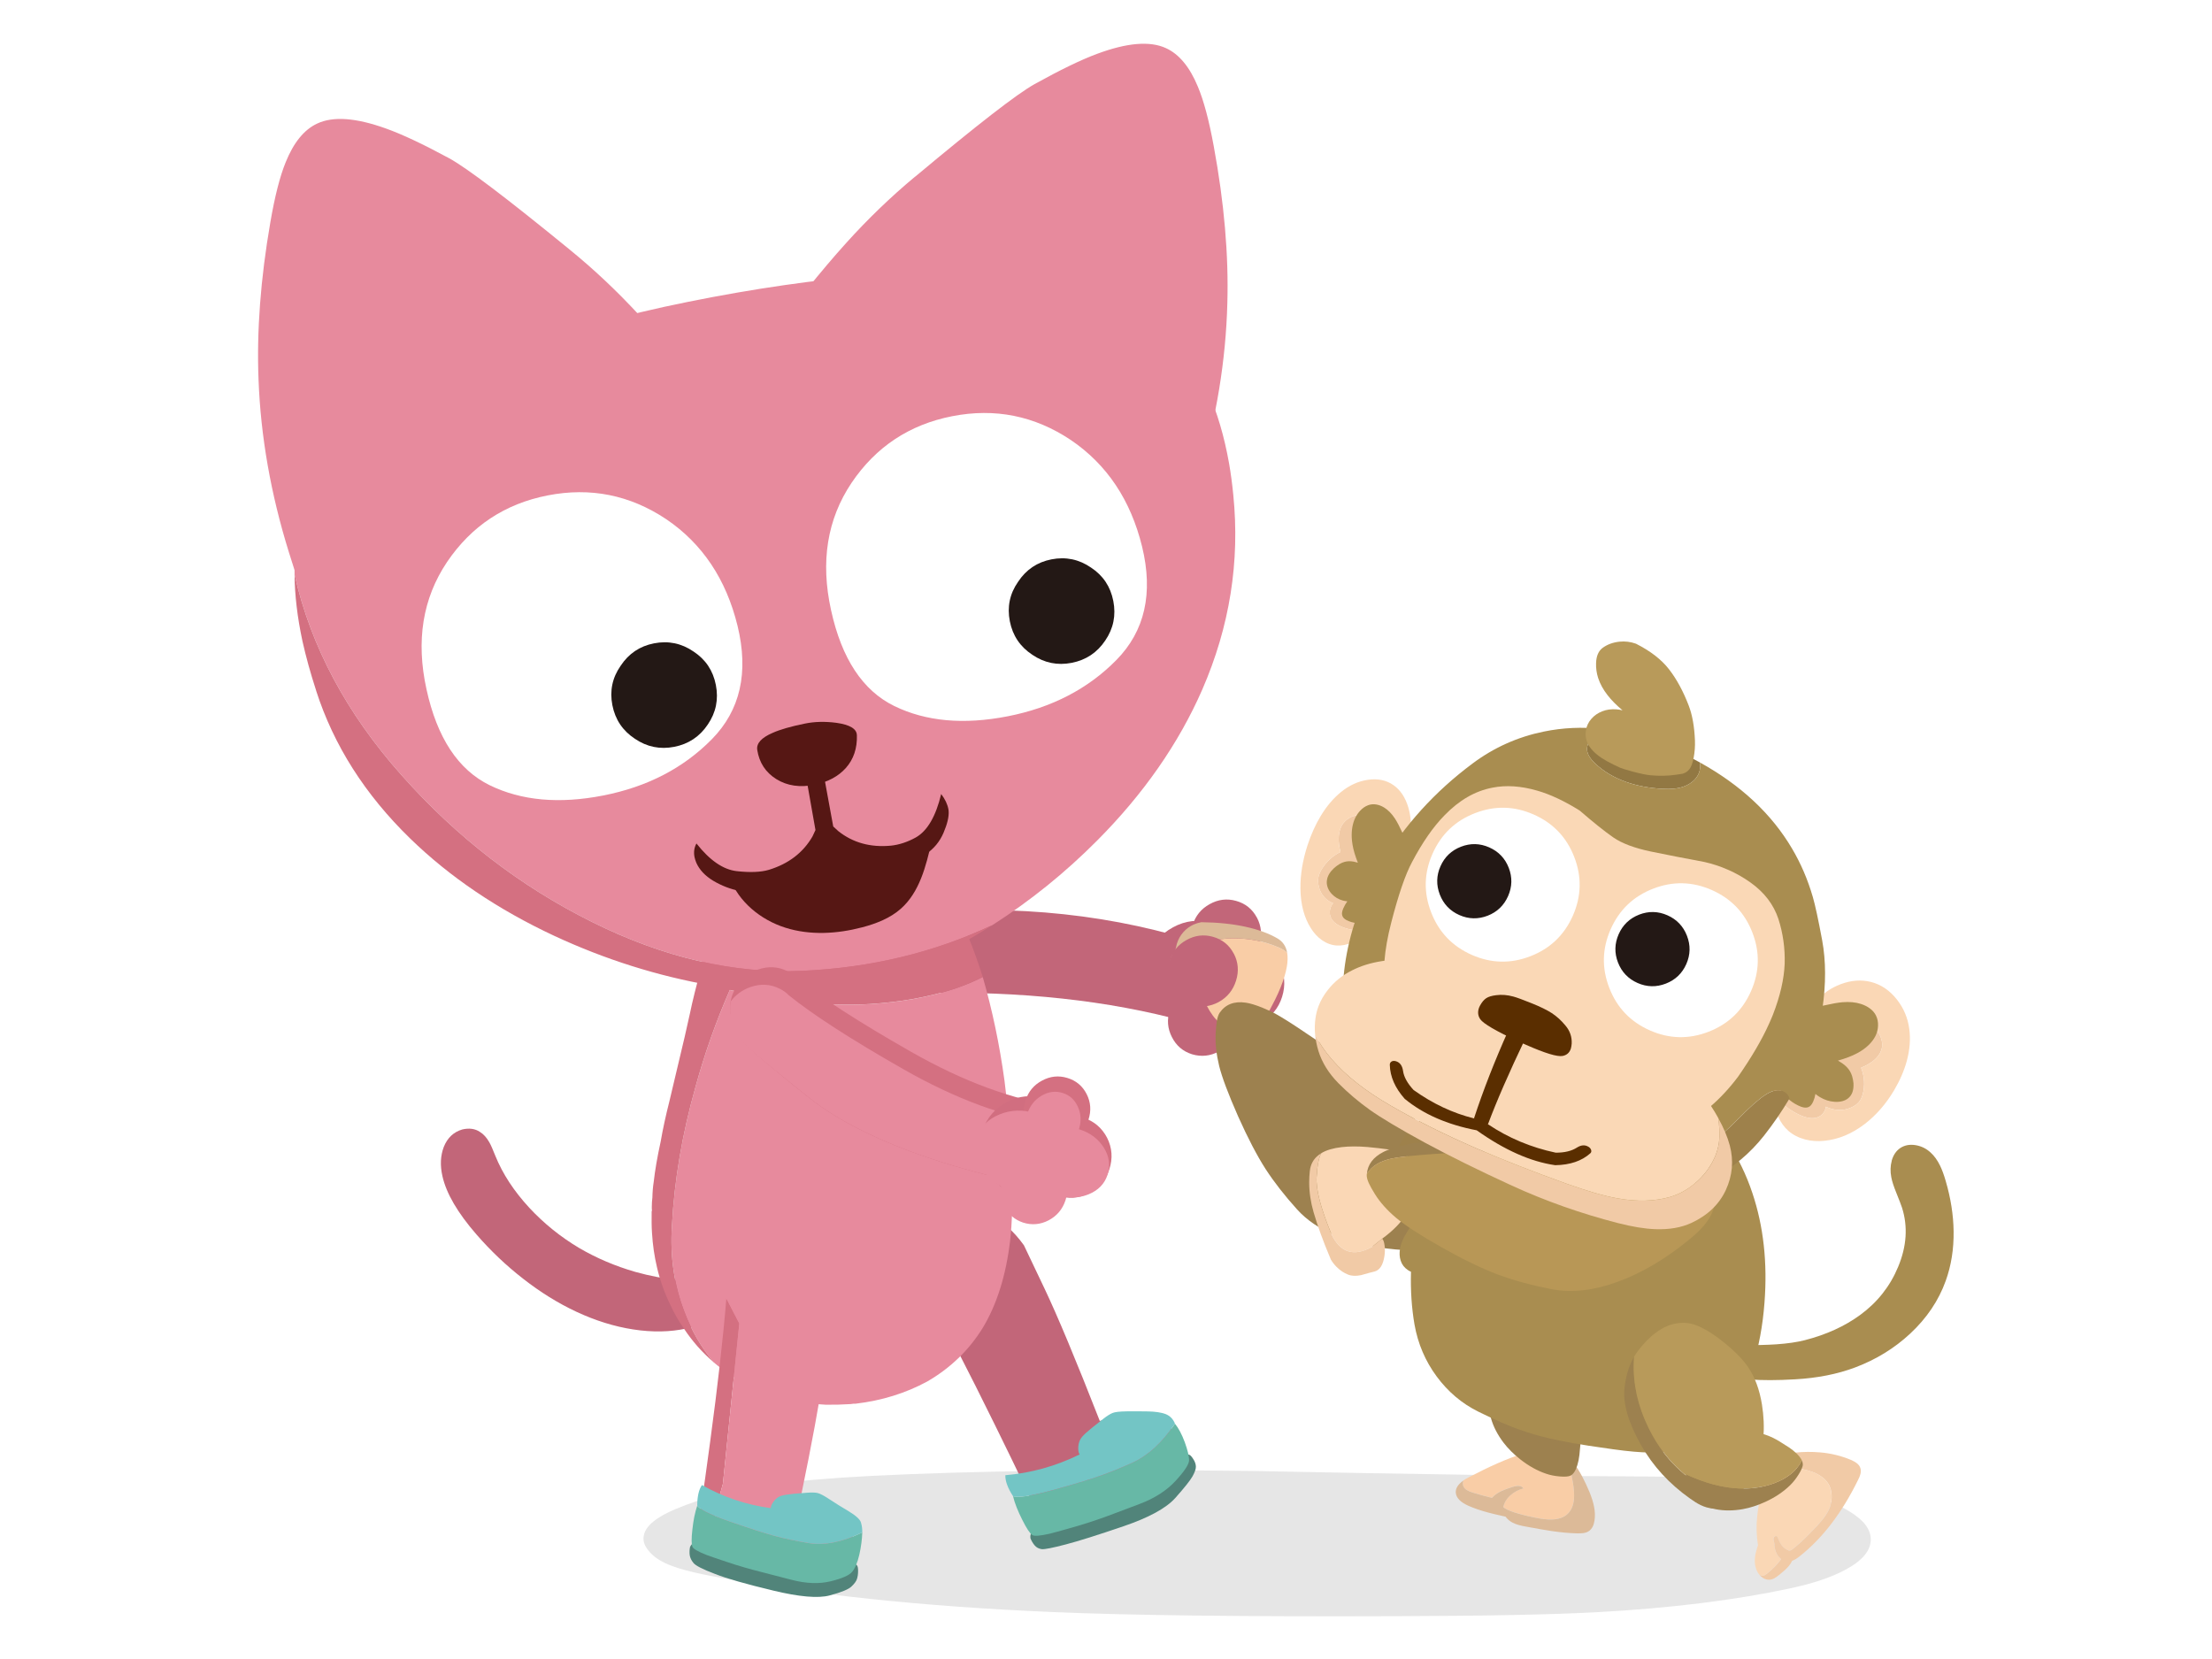<svg fill="none" height="720" viewBox="0 0 960 720" width="960" xmlns="http://www.w3.org/2000/svg" xmlns:xlink="http://www.w3.org/1999/xlink"><clipPath id="a"><path d="m112 19h735.88v682.47h-735.88z"/></clipPath><path d="m0 0h960v720h-960z" fill="#fff"/><g clip-path="url(#a)"><path d="m293.36 654.85c-8.53 3.57-13.17 7.41-13.93 11.5-.51 2.21.17 4.41 2.03 6.62 1.6 2.05 3.97 3.83 7.09 5.36 4.31 2.05 11.06 3.94 20.26 5.67 42.72 8.04 91.89 13.24 147.52 15.6 33.94 1.47 84.17 2.07 150.69 1.81 37.9-.11 66.61-.68 86.11-1.73 31.74-1.73 59.64-5.17 83.7-10.32 9.88-2.1 17.81-4.75 23.81-7.96 7.6-3.99 11.35-8.48 11.27-13.47-.08-4.25-3.08-8.19-8.99-11.82-4.81-2.99-11.1-5.57-18.87-7.72-11.23-3.15-23-5.28-35.33-6.38-5.82-.53-12.49-.87-20.01-1.02-3.71-.1-10.43-.18-20.13-.24-36.64-.1-91.72-.89-165.25-2.36-65.59-.79-120.59-.08-165 2.13-18.23.95-33.01 2.23-44.32 3.86-16.04 2.31-29.59 5.8-40.65 10.48z" fill="#000" fill-opacity=".1"/><g fill="#c26679"><path d="m400.69 430.98c-4.66.06-8.62-1.63-11.88-5.07-1.77-1.96-3.14-4.22-4.12-6.78-.58-1.53-1.02-3.13-1.3-4.77-.77-4.59-.26-8.56 1.54-11.93 1.35-2.61 3.26-4.39 5.73-5.33 1.07-.41 2.22-.65 3.46-.73 46.74-4.11 90.16.55 130.26 13.99l-9.86 32.96c-33.44-9.14-71.38-13.26-113.82-12.34z"/><path d="m530.1 410.65c-4.49 2.42-7.5 6.06-9.02 10.93-1.5 4.8-1.09 9.49 1.21 14.08 2.31 4.57 5.85 7.65 10.62 9.25 4.87 1.6 9.63 1.21 14.28-1.19 4.61-2.46 7.69-6.16 9.24-11.11 1.58-5.07 1.17-9.91-1.24-14.5-2.48-4.56-6.17-7.57-11.09-9.03-4.82-1.42-9.48-.9-13.99 1.57z"/><path d="m509.04 402.48c-5.44 2.94-9.08 7.34-10.91 13.21-1.82 5.82-1.32 11.49 1.48 17.03 2.77 5.53 7.04 9.25 12.8 11.16 5.88 1.95 11.64 1.48 17.26-1.41 5.59-2.97 9.32-7.46 11.19-13.45 1.91-6.11 1.4-11.96-1.52-17.54-3-5.49-7.48-9.13-13.42-10.9-5.82-1.71-11.45-1.08-16.88 1.89z"/><path d="m545.5 398.27c-1.97-3.73-4.98-6.15-9.02-7.28-3.98-1.13-7.83-.66-11.54 1.43-3.66 2.02-6.12 5.06-7.38 9.11-1.26 4.03-.94 7.87.94 11.54 1.88 3.75 4.8 6.24 8.75 7.48 4.02 1.2 7.91.79 11.68-1.23 3.76-2.07 6.28-5.17 7.57-9.3 1.3-4.15.96-8.07-.99-11.77z"/><path d="m535.59 435.27c-1.97-3.73-4.98-6.15-9.02-7.28-3.98-1.13-7.83-.66-11.54 1.43-3.66 2.02-6.12 5.06-7.38 9.11-1.26 4.03-.94 7.87.94 11.54 1.88 3.75 4.8 6.24 8.75 7.48 4.02 1.2 7.91.79 11.68-1.23 3.76-2.07 6.28-5.17 7.57-9.3 1.3-4.15.96-8.07-.99-11.77z"/><path d="m413.59 529.89.02.04c-11.89 6.55-15.98 16.38-12.28 29.49 8.72 15.72 18.88 35.41 30.51 59.09 4.64 9.4 9.53 19.45 14.64 30.16l.24.54c.19.35.37.7.56 1.05 3.37 6.24 6.46 11.14 9.27 14.68 2.79 3.45 7.67 3.64 14.63.55 6.97-3.08 15.67-7.21 26.09-12.4 10.34-5.18 15.86-10.29 16.58-15.32.22-1.17.26-2.41.13-3.73-.24-3.17-1.32-6.56-3.24-10.19-.57-1.08-1.2-2.15-1.9-3.22-4.11-6.44-10.23-8.81-18.35-7.12-3.09.66-7.48 1.72-13.18 3.18-10.36-26.47-18.37-45.66-24.04-57.57-5.67-11.87-8.63-18.1-8.89-18.68-9.44-13.11-19.7-16.63-30.77-10.56z"/></g><path d="m447.7 665.07c.3-.46 1.01-1.13 2.13-2 3.97-.23 8.11-.92 12.4-2.08 5.18-1.4 12.59-3.97 22.22-7.68 5.73-2.25 11.27-5.44 16.61-9.59s8.93-7.35 10.76-9.61c1.81-2.3 3.24-3.23 4.27-2.78.53.19 1.13.84 1.8 1.93.71 1.07 1.08 2.14 1.12 3.19.05 1-.44 2.42-1.46 4.27-1.01 1.79-3.5 4.92-7.48 9.4-3.96 4.42-11.46 8.51-22.51 12.28s-19.38 6.4-25.01 7.87c-5.63 1.48-9.09 2.16-10.39 2.06-1.28-.17-2.31-.7-3.07-1.58-.77-.89-1.39-1.93-1.87-3.12-.15-1 .02-1.85.49-2.55z" fill="#51847a"/><path d="m456.7 646.77c9.2-2.53 15.97-4.56 20.32-6.1 4.33-1.48 9.27-3.48 14.82-6 6.61-3.1 12.65-8.7 18.09-16.79 1.56 1.92 2.98 4.6 4.26 8.04 1.23 3.42 1.85 6 1.87 7.72.03 1.76-1.92 4.77-5.85 9.04-3.93 4.26-9.17 7.62-15.73 10.07-6.57 2.51-11.06 4.21-13.47 5.08-5.46 2.01-10.78 3.74-15.94 5.18-5.03 1.43-8.2 2.3-9.54 2.62-4.16.94-6.66 1.13-7.5.59-1.08-.73-2.52-2.92-4.33-6.55-1.93-3.78-3.28-7.21-4.05-10.3 2.14.75 7.82-.11 17.05-2.6z" fill="#67b8a6"/><path d="m467.99 627.68c.14-1.6.66-2.95 1.58-4.03s2.35-2.39 4.29-3.94c1.9-1.53 3.6-2.88 5.1-4.05s2.79-1.98 3.87-2.43c1.04-.43 3.07-.66 6.07-.71 3-.04 6.1-.03 9.31.03 3.22.06 5.78.45 7.69 1.16 1.89.77 3.24 2.16 4.04 4.16-5.45 8.09-11.48 13.69-18.09 16.79-5.55 2.52-10.5 4.51-14.82 6-4.34 1.54-11.12 3.58-20.32 6.1-9.22 2.49-14.9 3.35-17.05 2.6-2.31-3.58-3.43-6.62-3.34-9.12 11.26-.96 22-3.97 32.24-9.01-.51-.76-.7-1.95-.57-3.55z" fill="#73c5c5"/><path d="m212.39 495.79c.65 1.15 1.51 3.09 2.58 5.82 3.15 7.81 8.07 15.33 14.75 22.56 6.35 6.83 13.56 12.64 21.63 17.45 7.55 4.41 15.67 7.87 24.35 10.37 6.43 1.8 12.97 3.04 19.61 3.71l5.89 11.81c1.32 2.66 1.85 4.6 1.59 5.82-.38 1.55-1.96 2.61-4.72 3.2-7.17 1.59-14.95 1.73-23.34.43-8.18-1.27-16.37-3.83-24.58-7.66-7.92-3.7-15.65-8.49-23.17-14.38-7.24-5.63-13.97-12.01-20.19-19.16-8.17-9.39-13.1-17.82-14.77-25.3-1.06-4.64-.87-8.87.58-12.69 1.58-3.96 4.27-6.49 8.05-7.59 2.98-.69 5.52-.34 7.61 1.05 1.59.97 2.97 2.49 4.13 4.56z" fill="#c26679"/><path d="m316.74 429.66c-5.98 13.65-10.92 27.61-14.84 41.88-5.82 20.55-9.25 40.69-10.28 60.42-.87 13.39.95 25.89 5.46 37.51 2.94 7.78 7.08 14.98 12.44 21.6 2.5 2.12 5.2 4.15 8.1 6.09 7.71 5.05 16.3 8.6 25.75 10.63 4.87.96 9.87 1.58 14.99 1.85 3.49.05 7.13-.04 10.93-.28.67-.14 1.37-.2 2.1-.17 11.3-1.33 21.65-4.54 31.04-9.63 10.01-5.8 17.99-13.49 23.95-23.07 6.19-10.15 10.19-22.81 12-37.97.86-7.72 1.19-16.52.97-26.42 0-1.19-.04-2.41-.09-3.66-.1-3.16-.25-6.4-.45-9.74-.18-2.65-.33-5.13-.45-7.44-.25-1.7-.39-3.33-.44-4.87-.65-6.1-1.3-11.85-1.96-17.27-2.16-15.78-5.31-30.82-9.45-45.1-3.4 1.76-7.44 3.46-12.13 5.08-11.14 3.62-23.5 5.85-37.1 6.69-18.46 1-38.65-1.04-60.56-6.12z" fill="#e78a9d"/><path d="m332.25 387.43c-9.35 2.53-15.72 6.42-19.1 11.66-3.51 5.15-6.38 11.88-8.6 20.16-2.32 8.37-4.04 15.29-5.16 20.75-1.15 5.11-1.89 8.42-2.23 9.93l-6.61 27.88c-1.62 6.39-2.89 12.25-3.81 17.58-1.48 6.76-2.48 12.58-3.02 17.46-.35 2.18-.54 4.49-.59 6.92-.16 1.23-.25 2.55-.25 3.96-.02.44 0 .98.07 1.63-.13.2-.18.52-.14.95 0 1.46 0 2.96-.01 4.49.01 1.44.07 2.85.16 4.23.31 5.23 1.04 10.24 2.18 15.03 1.3 5.6 3.24 11.03 5.8 16.3 1.67 3.64 3.69 7.16 6.08 10.54 1.7 2.54 3.58 4.99 5.64 7.35 2.08 2.36 4.37 4.62 6.86 6.8-5.36-6.62-9.51-13.82-12.44-21.6-4.51-11.62-6.33-24.12-5.46-37.51 1.03-19.72 4.46-39.86 10.28-60.42 3.91-14.27 8.86-28.23 14.84-41.88 21.91 5.08 42.1 7.13 60.56 6.12 13.6-.84 25.97-3.07 37.1-6.69 4.69-1.62 8.73-3.31 12.13-5.08-1.82-5.68-3.77-11.14-5.84-16.37-3.39-8.17-6.53-13.94-9.45-17.3-2.67-3.17-9.29-5.34-19.86-6.51-7.46-.9-15.52-1.21-24.18-.93-4.36.07-8.44.31-12.25.72-.89.06-1.76.14-2.61.22-7.6.71-14.3 1.9-20.09 3.58z" fill="#d47081"/><path d="m397.15 76.7c26.91-22.5 44.17-35.89 51.77-40.15 11.15-6.19 20.21-10.58 27.18-13.17 13.04-4.86 23.02-5.69 29.95-2.47 5.67 2.59 10.27 8.14 13.8 16.65 2.56 6.08 4.87 14.72 6.92 25.93 4.52 24.48 6.49 47.19 5.89 68.13-.64 24.72-4.75 49.78-12.34 75.17-2.69 9.07-5.74 18.31-9.16 27.71-7.06 9.73-20.26 13.69-39.6 11.87-19.33-1.86-35.17-4.63-47.51-8.32-12.36-3.64-25.16-8.17-38.42-13.57-13.19-5.48-26.83-15.33-40.93-29.54-14.03-14.29-18.9-28.71-14.6-43.26 14.11-19.04 26.44-34.39 37-46.07 9.55-10.6 19.57-20.24 30.03-28.94z" fill="#e78a9d"/><path d="m247.1 108.21c-27.16-22.2-44.57-35.39-52.22-39.56-11.22-6.07-20.33-10.36-27.33-12.86-13.09-4.72-23.08-5.43-29.97-2.13-5.64 2.66-10.18 8.26-13.62 16.81-2.49 6.11-4.7 14.78-6.63 26.01-4.25 24.52-5.96 47.25-5.13 68.18.92 24.71 5.31 49.72 13.18 75.03 2.79 9.04 5.94 18.24 9.47 27.61 7.17 9.65 20.41 13.46 39.73 11.43 19.31-2.08 35.12-5.03 47.42-8.85 12.31-3.78 25.07-8.45 38.26-14 13.13-5.63 26.66-15.63 40.59-30 13.87-14.45 18.57-28.92 14.11-43.42-14.32-18.88-26.83-34.09-37.51-45.65-9.67-10.49-19.79-20.02-30.36-28.6z" fill="#e78a9d"/><path d="m127.84 249.34c-.4-29.91 10.88-52.33 33.82-67.27 34.74-22.65 80.44-39.69 137.09-51.1 56.69-11.43 107.8-15.53 153.33-12.31 23.29 1.67 42.07 10.47 56.34 26.41 12.53 13.91 20.86 32.61 25 56.1.75 4.31 1.36 8.84 1.82 13.59 2.93 28.98-1.55 57.14-13.44 84.47-10.24 23.43-25.47 45.31-45.71 65.63-13.84 13.92-28.97 26.13-45.39 36.63-25.29 11.91-52.79 18.52-82.49 19.85-29.75 1.33-60.16-5.73-91.22-21.18-31.09-15.44-58.62-36.64-82.58-63.58-24.01-26.95-39.53-56.02-46.57-87.23z" fill="#e78a9d"/><path d="m137.21 299.72c-2.45-7.51-4.43-14.68-5.95-21.49-2.2-10.29-3.34-19.92-3.43-28.89 7.04 31.2 22.56 60.28 46.57 87.23 23.96 26.95 51.49 48.14 82.58 63.58 31.06 15.45 61.47 22.51 91.22 21.18 29.7-1.32 57.2-7.94 82.49-19.85-4.14 2.66-8.36 5.21-12.66 7.64-19.25 10.88-36.36 17.6-51.34 20.16-7.2 1.25-14.96 1.84-23.29 1.77-10.6-.06-22.11-1.17-34.54-3.35-23.44-4.1-46.17-11.27-68.21-21.5-24.55-11.46-45.44-25.56-62.66-42.32-19.57-19.03-33.17-40.42-40.8-64.17z" fill="#d47081"/><path d="m193.98 243.96c10.58-15.67 25.15-25.32 43.7-28.95s35.71-.19 51.47 10.32c15.68 10.63 25.99 26.06 30.95 46.3 4.91 20.24 1.19 36.64-11.16 49.19s-28.07 20.69-47.18 24.43c-19.06 3.73-35.46 2.25-49.22-4.46-13.7-6.71-22.85-20.59-27.44-41.63-4.64-21.03-1.68-39.43 8.88-55.2z" fill="#fff"/><path d="m369.55 209.58c10.58-15.67 25.15-25.32 43.7-28.95s35.71-.19 51.47 10.32c15.68 10.63 25.99 26.06 30.95 46.3 4.91 20.24 1.19 36.64-11.16 49.19s-28.07 20.69-47.18 24.43c-19.06 3.73-35.46 2.25-49.22-4.46-13.7-6.71-22.85-20.59-27.44-41.63-4.64-21.03-1.68-39.43 8.88-55.2z" fill="#fff"/><path d="m269.35 288.96c3.48-5.29 8.3-8.54 14.48-9.75 6.23-1.22 11.95-.03 17.17 3.56 5.24 3.44 8.46 8.27 9.68 14.5s.06 11.95-3.49 17.15c-3.49 5.24-8.34 8.48-14.57 9.7-6.18 1.21-11.87.04-17.08-3.5-5.29-3.48-8.55-8.33-9.77-14.56s-.03-11.93 3.57-17.09z" fill="#231815"/><path d="m441.84 252.51c3.48-5.29 8.3-8.54 14.48-9.75 6.23-1.22 11.95-.03 17.17 3.56 5.24 3.44 8.46 8.27 9.68 14.5s.06 11.95-3.49 17.15c-3.49 5.24-8.34 8.48-14.57 9.7-6.18 1.21-11.87.04-17.08-3.5-5.29-3.48-8.55-8.33-9.77-14.56s-.03-11.93 3.57-17.09z" fill="#231815"/><path d="m349.22 333.61c-.32-1.7-.28-2.86.1-3.47.45-2.88 1.17-4.41 2.16-4.59 1.01-.21 2.32.92 3.91 3.39.35.47.94 2.3 1.78 5.49l4.45 24.25c.82.78 1.57 1.46 2.24 2.06 6.35 5.02 13.95 7.11 22.8 6.27 3.6-.38 7.21-1.57 10.82-3.57 5-2.85 8.66-9.13 10.99-18.84 1.71 2.27 2.76 4.5 3.15 6.68.06.25.09.51.09.8.16 2.38-.58 5.51-2.23 9.37-1.65 3.85-4.21 6.93-7.68 9.25-1.4 1.51-5.96 3.07-13.65 4.69-7.75 1.63-17.21-.16-28.39-5.4-6.87 9.18-14.95 14.71-24.25 16.59-4.49.89-9.33.92-14.52.1-4.05-.83-7.85-2.3-11.41-4.41-3.55-2.14-6.01-4.75-7.38-7.83-.36-.88-.62-1.71-.79-2.51-.41-2.14-.13-4.1.85-5.87 5.77 7.34 11.59 11.34 17.46 12.01 5.82.65 10.48.46 13.96-.57 8.54-2.61 14.86-7.44 18.94-14.49.43-.85.86-1.78 1.29-2.78l-4.7-26.6z" fill="#561714"/><path d="m371.87 319.03c-.07-2.72-3.02-4.49-8.83-5.32-4.94-.65-9.5-.54-13.66.31-6.16 1.25-10.83 2.6-14.03 4.03-4.91 2.1-7.15 4.58-6.7 7.44.87 5.52 3.62 9.73 8.27 12.64 4.73 2.94 10.32 3.74 16.77 2.42 5.72-1.23 10.18-3.64 13.39-7.23 3.37-3.77 4.98-8.53 4.81-14.29z" fill="#561714"/><path d="m319.68 380.87c14.77 4.71 32.44-2.75 39.36-16.63 13.32 8.61 31.49 9.08 45.24 1.17-2.4 10.53-5.21 21.77-13.28 28.94-4.68 4.16-10.71 6.49-16.76 8.09-10.9 2.87-22.61 3.58-33.36.19s-20.39-11.25-24.27-21.83l3.08.07z" fill="#561714"/><path d="m303.77 657.27-.1.55c-.04.37-.08.74-.11 1.12-.63 6.67-.75 12.13-.35 16.37.39 4.2 4.29 6.94 11.68 8.21 7.4 1.29 16.78 2.67 28.16 4.13 11.29 1.43 18.6.38 21.92-3.16.83-.82 1.55-1.78 2.17-2.87-.36.03-.7.09-1.04.19-1.98.31-4.67.58-8.09.83-1.56.25-4.62.32-9.18.21-4.62-.04-8.21-.21-10.77-.51-10.92-1.26-17.98-2.74-21.18-4.45-5.4-2.91-7.69-8.36-6.89-16.36.13-1.11.23-2.1.3-2.95.26-1.96.45-3.24.56-3.84.14-.84 1.1-4.43 2.89-10.77l7.12-69.58-5.62-10.88c-1.38 16.91-3.73 37.7-7.06 62.36-1.31 9.83-2.78 20.3-4.4 31.39z" fill="#d47081"/><path d="m341.33 546.93v.04c-13.3-1.19-22 4.33-26.1 16.55l5.62 10.88-7.12 69.58c-1.79 6.34-2.75 9.92-2.89 10.77-.11.6-.3 1.88-.56 3.84-.07.85-.17 1.83-.3 2.95-.8 8 1.49 13.45 6.89 16.36 3.2 1.71 10.26 3.19 21.18 4.45 2.56.3 6.14.47 10.77.51 4.56.11 7.62.04 9.18-.21 3.42-.25 6.12-.53 8.09-.83.34-.1.69-.16 1.04-.19 1.52-2.6 2.47-5.83 2.86-9.68.12-1.14.18-2.32.19-3.53.13-7.21-3.6-12.31-11.17-15.29-2.9-1.13-6.66-2.6-11.26-4.41 4.58-22.16 7.83-39.79 9.75-52.9 1.89-13.1 3.12-22.08 3.69-26.96-.84-13.5-7.46-20.81-19.86-21.92z" fill="#e78a9d"/><path d="m335.38 690.26c11.48 2.78 19.73 3.49 24.73 2.14 5.04-1.35 8.18-2.64 9.43-3.87 1.3-1.23 2.09-2.32 2.37-3.25.33-1.01.49-2.13.49-3.36.03-1.22-.11-2.05-.42-2.48-.58-.91-2.17-.93-4.77-.08-2.59.81-7.04 1.43-13.35 1.86-6.3.43-12.28 0-17.91-1.28-9.44-2.2-16.55-4.13-21.33-5.79-3.95-1.38-7.54-3.03-10.77-4.98-1.32.1-2.22.25-2.69.45-.73.3-1.3.89-1.69 1.76-.24 1.2-.28 2.38-.14 3.53.18 1.19.73 2.33 1.65 3.43.9 1.14 3.99 2.71 9.27 4.72 5.27 2.06 13.65 4.46 25.13 7.19z" fill="#51847a"/><path d="m350.97 669.69c-5.63-.94-10.54-1.98-14.74-3.11-4.17-1.12-10.49-3.14-18.96-6.08-8.48-2.9-13.37-5.24-14.67-7.05-.98 2.9-1.68 6.36-2.11 10.38-.45 3.84-.43 6.34.03 7.5.38.88 2.44 2.06 6.17 3.54 1.21.46 4.14 1.47 8.81 3.02 4.78 1.61 9.82 3.08 15.13 4.41 2.33.6 6.64 1.71 12.93 3.34 6.3 1.64 11.95 1.85 16.95.63s8.12-2.6 9.35-4.14c1.26-1.55 2.29-4 3.08-7.37.76-3.41 1.19-6.64 1.29-9.69-8.74 4.2-16.49 5.73-23.25 4.62z" fill="#67b8a6"/><path d="m344.49 648.3c-2.27.21-4.04.49-5.31.84s-2.37 1.13-3.3 2.34-1.38 2.23-1.37 3.05c-10.61-1.43-20.57-4.77-29.86-10.02-1.36 1.95-2.04 4.93-2.05 8.94 1.3 1.8 6.19 4.15 14.67 7.05 8.47 2.94 14.8 4.96 18.96 6.08 4.2 1.13 9.11 2.17 14.74 3.11 6.76 1.12 14.51-.42 23.25-4.62.03-1.53-.16-2.95-.56-4.28-.36-1.33-2.11-2.95-5.27-4.87-3.16-1.87-5.94-3.6-8.35-5.2-2.4-1.6-4.14-2.52-5.23-2.76-1.04-.22-2.44-.27-4.21-.14-1.77.12-3.81.28-6.13.47z" fill="#73c5c5"/><path d="m448.82 514.6c.34.08.66.14.98.2l10.29-34.54c-20.43-2.91-42.02-10.85-64.78-23.84-22.72-12.94-39.28-23.64-49.68-32.11-1.14-1.12-2.48-2.08-4.02-2.87-3.97-1.98-8.2-2.2-12.67-.65-4.42 1.57-7.75 4.41-9.99 8.53-.25.48-.48.97-.69 1.46-.56 1.28-.95 2.56-1.17 3.83-.23 1.25-.29 2.48-.19 3.71.09 1.19.32 2.38.69 3.59.4 1.34.95 3.34 1.63 5.99.64 2.67 11.3 12.19 31.99 28.56 7.18 5.7 15.87 10.94 26.05 15.73 18.79 8.99 42.65 16.46 71.56 22.41z" fill="#d47081"/><path d="m351.21 476.46c7.18 5.7 15.87 10.94 26.05 15.73 18.79 8.99 42.65 16.46 71.56 22.41l7.99-26.76c-20.46-2.91-42.06-10.86-64.82-23.85-22.69-12.94-39.25-23.63-49.69-32.07-1.1-1.15-2.43-2.1-3.98-2.85-3.97-2-8.18-2.23-12.65-.69-3.55 1.26-6.41 3.34-8.57 6.24-.24 1.27-.32 2.62-.25 4.05.06 1.46.26 2.94.6 4.43.33 1.52.87 3.37 1.63 5.57.76 2.17 11.48 11.44 32.14 27.79z" fill="#e78a9d"/><path d="m481.43 507.54c1.57-4.78 1.26-9.37-.96-13.76-2.28-4.36-5.74-7.27-10.37-8.72-4.55-1.42-8.97-1-13.28 1.27-4.29 2.22-7.19 5.63-8.71 10.22-1.49 4.52-1.18 8.98.94 13.36 2.12 4.36 5.43 7.33 9.92 8.92 4.59 1.59 9.11 1.29 13.55-.91 4.41-2.26 7.38-5.72 8.92-10.39z" fill="#d47081"/><path d="m466.74 503.9c1.9-5.76 1.51-11.31-1.18-16.64-2.76-5.25-6.95-8.76-12.54-10.52-5.49-1.71-10.83-1.19-16.01 1.54-5.2 2.7-8.71 6.82-10.54 12.35-1.81 5.48-1.43 10.87 1.14 16.16 2.55 5.28 6.53 8.87 11.96 10.76 5.55 1.93 11 1.57 16.37-1.07 5.34-2.73 8.94-6.92 10.8-12.57z" fill="#d16e80"/><path d="m445.8 488.47c1.73 3.58 4.46 5.99 8.18 7.22 3.79 1.2 7.48.87 11.08-.99 3.59-1.91 6.03-4.81 7.31-8.7 1.29-3.91 1.03-7.63-.76-11.16-1.81-3.56-4.63-5.9-8.44-7.03-3.76-1.13-7.41-.74-10.95 1.18-3.5 1.86-5.87 4.7-7.13 8.52-1.25 3.8-1.01 7.45.72 10.95z" fill="#d47081"/><g fill="#e78a9d"><path d="m435.85 523.38c1.73 3.58 4.46 5.99 8.18 7.22 3.79 1.2 7.48.87 11.08-.99 3.59-1.91 6.03-4.81 7.31-8.7 1.29-3.91 1.03-7.63-.76-11.16-1.81-3.56-4.63-5.9-8.44-7.03-3.76-1.13-7.41-.74-10.95 1.18-3.5 1.86-5.87 4.7-7.13 8.52-1.25 3.8-1.01 7.45.72 10.95z"/><path d="m464.42 506.69c1.56-4.73.88-9.4-2.05-14-3-4.55-7.29-7.71-12.88-9.5-5.48-1.73-10.7-1.58-15.65.45-4.96 1.98-8.19 5.24-9.69 9.78-1.48 4.5-.82 9.03 1.99 13.59 2.78 4.58 6.88 7.8 12.32 9.67 5.55 1.91 10.9 1.89 16.03-.06 5.1-1.98 8.41-5.29 9.94-9.93z"/><path d="m480.66 509.89c1.32-4.01.79-7.95-1.6-11.82-2.45-3.85-5.99-6.49-10.63-7.94-4.55-1.42-8.88-1.26-13.01.47-4.12 1.71-6.81 4.48-8.08 8.32-1.25 3.8-.73 7.63 1.55 11.5 2.3 3.82 5.69 6.53 10.18 8.11 4.6 1.57 9.03 1.51 13.3-.17 4.23-1.72 6.99-4.54 8.28-8.45z"/><path d="m461.92 498.19c3.03-1.78 5.12-4.42 6.27-7.91 1.16-3.51 1.03-6.83-.39-9.94-1.41-3.12-3.68-5.14-6.81-6.06-3.08-.91-6.11-.47-9.09 1.33-2.91 1.74-4.93 4.33-6.07 7.78-1.12 3.4-1.02 6.64.3 9.72 1.35 3.15 3.55 5.22 6.6 6.23 3.11.97 6.17.59 9.18-1.14z"/></g><path d="m680.729 634.78c-.29-1-.6-1.95-.94-2.87-1.51-1.11-3.18-1.92-5-2.42-3.34-.9-8.14-.38-14.38 1.56-6.24 1.96-13.93 5.34-23.09 10.14-.84.44-1.59.89-2.25 1.35-.29.91-.28 1.75.04 2.5.28.66.8 1.21 1.58 1.67.49.3 1.23.62 2.22.96 2.71.86 5.58 1.65 8.6 2.37.97-1.13 2.311-2.1 4.011-2.91 1.09-.53 2.679-1.13 4.789-1.8.78-.23 1.36-.36 1.75-.41.66-.11 1.25-.09 1.76.04.55.18.98.51 1.31.99-2.07.51-3.96 1.51-5.66 3.02-1.07.96-1.88 2.03-2.42 3.2-.31.65-.52 1.28-.63 1.9.52.4 1.1.77 1.76 1.09.79.39 1.86.81 3.19 1.24 3.61 1.12 7.39 2.01 11.32 2.67 2.35.37 4.37.46 6.06.28 2.2-.25 3.971-.96 5.331-2.13 1.69-1.47 2.679-3.59 2.979-6.37.22-2.02.06-4.56-.46-7.61-.59-3.38-1.21-6.21-1.88-8.48z" fill="#f9cda6"/><path d="m679.79 631.92c.33.92.65 1.87.94 2.87.66 2.27 1.29 5.1 1.88 8.48.52 3.05.68 5.58.46 7.61-.3 2.78-1.3 4.91-2.98 6.37-1.36 1.17-3.13 1.88-5.33 2.13-1.7.18-3.72.09-6.06-.28-3.93-.66-7.71-1.55-11.32-2.67-1.33-.44-2.4-.85-3.19-1.24-.66-.32-1.24-.68-1.76-1.09.1-.62.31-1.26.63-1.9.54-1.17 1.35-2.24 2.42-3.2 1.7-1.51 3.59-2.51 5.66-3.02-.33-.49-.76-.82-1.31-.99-.51-.14-1.1-.15-1.76-.04-.39.05-.98.18-1.75.41-2.11.67-3.7 1.27-4.79 1.8-1.7.81-3.04 1.78-4.01 2.91-3.03-.72-5.89-1.52-8.6-2.37-.99-.34-1.73-.66-2.22-.96-.78-.46-1.3-1.01-1.58-1.67-.32-.76-.33-1.59-.04-2.5-2.28 1.61-3.37 3.33-3.29 5.17.17 2.31 2.02 4.23 5.53 5.78 2.43 1.07 5.28 2.05 8.56 2.93 1.51.41 4.02 1.01 7.54 1.79.14.19.29.38.45.57.67.79 1.52 1.46 2.54 1.99 1.44.76 3.47 1.36 6.07 1.78 4.79.9 8.44 1.53 10.97 1.9 4.07.59 7.75.92 11.04 1 1.16 0 2.07-.03 2.73-.13 1-.15 1.83-.47 2.47-.94 1.24-.92 2.02-2.44 2.32-4.55.29-1.87.22-3.91-.23-6.12-.35-1.76-.97-3.75-1.86-5.98-2.2-5.32-4.44-9.47-6.72-12.43-1.02-1.34-2.15-2.47-3.4-3.39z" fill="#dcba98"/><path d="m675.87 556.48c-6.27 2.39-12.52 8.29-18.75 17.7-5.7 8.62-9.35 18.41-10.95 29.36-.33 2.07-.48 3.86-.45 5.37.05 1.96.39 3.7 1.02 5.21 1.31 3.09 3.86 5.38 7.64 6.86 3.18 1.26 7.7 1.81 13.56 1.66 3.4-.1 6.18-.3 8.34-.59 2.82-.4 5.31-1.06 7.48-1.97 4.61-1.91 8.92-4.33 12.92-7.26 5.3-3.89 9.21-8.13 11.72-12.72 2.31-4.28 4.09-10 5.34-17.18 1.16-6.85 1.01-12-.45-15.46-1.48-3.47-3.9-6.28-7.25-8.43-3.36-2.15-7.65-3.71-12.89-4.68-5.24-.99-11-.28-17.28 2.12z" fill="#a28449"/><path d="m685.44 631.69c.4-3.65.58-6.3.55-7.94-.03-2.04-.34-4.43-.95-7.19-1.35-6.18-4.67-11.23-9.97-15.16-2.67-1.99-5.34-3.41-8.01-4.26-3.44-1.26-6.95-1.43-10.52-.51-4.44 1.15-7.48 3.65-9.14 7.49-.38.85-.66 1.74-.83 2.67-.56 2.63-.39 5.54.51 8.74 1.03 3.62 2.84 7.14 5.42 10.54 1.94 2.56 4.37 4.99 7.3 7.29 3.66 2.88 7.42 4.96 11.27 6.25 1.76.6 3.73.99 5.93 1.17 2.25.18 3.79.05 4.62-.38 1.23-.62 2.21-2.14 2.95-4.56.42-1.4.7-2.79.85-4.17z" fill="#9d814f"/><path d="m547.539 444.74c2.84-5.11 4.77-8.71 5.79-10.79 1.85-3.73 3.24-7.15 4.16-10.26.44-1.47.77-2.88 1.01-4.21.37-2.26.42-4.24.13-5.95-.04-.04-.09-.08-.13-.12-.93-.89-2.2-1.67-3.81-2.33-6.12-2.59-12.59-3.87-19.41-3.85-5.84 0-10.39 1.23-13.639 3.68-2.9 2.2-4.861 5.34-5.881 9.43-.59 2.3-.59 3.54-.02 3.72 1.57 1.87 2.91 3.64 4.02 5.3s2.44 4.05 4 7.16c1.57 3.09 3.4 5.56 5.5 7.39 2.08 1.82 4.28 3.17 6.58 4.05.93.35 1.82.6 2.69.75 1.41.24 2.72.22 3.95-.06 2.2-.51 3.89-1.81 5.07-3.91z" fill="#f9cda6"/><path d="m510.3 411.39c-.23 1.39-.35 3.29-.35 5.69-.02 2.38.53 4.51 1.63 6.39.78 1.31 2.17 1.5 4.16.58-.57-.17-.57-1.41.02-3.72 1.02-4.08 2.98-7.23 5.88-9.43 3.25-2.45 7.8-3.68 13.64-3.68 6.82-.02 13.29 1.27 19.41 3.85 1.62.67 2.89 1.44 3.81 2.33.04.04.08.08.13.12-.49-2.82-1.89-4.9-4.2-6.24-3.71-2.17-8.35-3.86-13.89-5.07-5.56-1.23-11.95-1.89-19.16-1.98-1.15.2-2.27.54-3.35 1.02-1.71.78-3.19 1.86-4.41 3.24-1.31 1.44-2.27 3.15-2.87 5.12-.18.61-.32 1.19-.42 1.76z" fill="#dcba98"/><path d="m512.36 425.24c.37.7.86 1.25 1.46 1.64.06.04.13.09.2.13.61-.03 1.25-.16 1.92-.38 2.21-.72 4.06-1.21 5.56-1.48s2.68-.93 3.54-1.99c.86-1.03 1.33-2.95 1.42-5.78.02-.61.01-1.17-.03-1.69-.15-.15-.33-.29-.51-.43-.99-.79-1.81-1.37-2.45-1.74-.93-.57-1.83-.93-2.7-1.09-1.41-.24-3.04 0-4.89.69-1.49.61-2.58 1.37-3.27 2.26-.85 1.08-1.31 2.49-1.38 4.24-.18 2.24.19 4.11 1.13 5.62z" fill="#f9cda6"/><path d="m512 411.63c-1.87 1.13-3.06 2.26-3.56 3.38-.5 1.14-.75 2.56-.75 4.25.13 2.97.99 5.13 2.58 6.45 1.1.92 2.35 1.35 3.74 1.3-.07-.04-.13-.09-.2-.13-.6-.4-1.09-.94-1.46-1.64-.93-1.51-1.31-3.39-1.13-5.62.07-1.75.53-3.16 1.38-4.24.69-.89 1.78-1.65 3.27-2.26 1.85-.7 3.48-.93 4.89-.69.87.16 1.77.53 2.7 1.09.64.37 1.45.95 2.45 1.74.19.14.36.28.51.43-.15-1.89-.7-3.27-1.65-4.14-1.23-1.09-2.42-1.8-3.56-2.12-1.12-.32-2.48-.31-4.07.04-1.57.34-3.29 1.06-5.16 2.16z" fill="#dcba98"/><path d="m641.05 533.2c1.57-2.97 2.1-6.24 1.59-9.8-.64-4.8-6.93-13.95-18.86-27.46-12.16-13.77-26.19-26.23-42.12-37.36-15.97-11.21-25.99-17.75-30.06-19.61-1.37-.64-2.67-1.21-3.9-1.71-2.89-1.15-5.24-1.85-7.07-2.11-5.02-.73-8.79.74-11.32 4.41-.52.78-.92 1.97-1.21 3.56-.22 1.38-.39 3.25-.52 5.62-.18 4.29.33 8.91 1.53 13.86 1.21 4.9 3.95 12.19 8.22 21.88 4.24 9.47 8.22 17.1 11.93 22.87 3.7 5.69 8.26 11.54 13.67 17.53 4.21 4.65 9.75 8.42 16.62 11.29 1.94.81 3.97 1.55 6.09 2.22 9.88 3.1 21.14 4.54 33.8 4.32 4.29-.06 7.89-.49 10.81-1.29 3.9-1.08 6.88-2.88 8.92-5.4.73-.9 1.36-1.84 1.87-2.8z" fill="#9d814f"/><path d="m733.47 477.57c-5.69-4.65-12.33-8.65-19.91-12-4.45-1.97-9.29-3.75-14.51-5.33-2.45-.75-4.98-1.44-7.61-2.08-5.86-1.48-11.1-2.47-15.7-2.98-5.7-.64-10.93-.64-15.7.02-5.74.78-11.11 2.58-16.1 5.4s-9.93 7.48-14.82 13.97c-1.56 2.05-3.05 4.64-4.47 7.77-2.36.67-4.63 1.68-6.81 3.02-2.99 1.82-5.51 4.08-7.56 6.79-1.85 2.41-2.98 4.79-3.38 7.14-.27 1.34-.27 2.66 0 3.97.28 1.39.82 2.58 1.63 3.57.71.95 1.71 1.8 3 2.54.2.12.42.24.66.35-.71.48-1.39 1.01-2.05 1.61-2.3 2.02-4.23 4.71-5.8 8.07.14 1.12.72 2.16 1.74 3.13 1.05.99 2.41 1.78 4.07 2.35 4.77 1.71 10.33 1.81 16.69.29.36-.09.72-.18 1.07-.29 9.85 4.88 20.12 8.17 30.8 9.88 12.31 1.95 24.18 1.65 35.62-.92 11.89-2.68 22.72-7.7 32.49-15.04 9.3-6.99 16.56-15.3 21.78-24.93-4.43-6.3-9.47-11.73-15.13-16.3z" fill="#9e814b"/><path d="m749.87 495.75c-.42-.63-.85-1.26-1.27-1.88-5.22 9.63-12.48 17.94-21.78 24.93-9.78 7.35-20.61 12.36-32.49 15.04-11.44 2.57-23.31 2.87-35.62.92-10.68-1.71-20.94-5.01-30.8-9.88-.36.11-.72.2-1.07.29-6.35 1.51-11.92 1.42-16.69-.29-1.66-.57-3.02-1.35-4.07-2.35-1.02-.97-1.6-2.01-1.74-3.13-1.31 2.7-1.63 4.9-.95 6.61.54 1.29 1.6 2.4 3.19 3.34 1.59.92 3.33 1.45 5.24 1.61.41.02.81.04 1.21.05-.29.42-.61.89-.95 1.42-1.22 1.84-2.12 3.35-2.72 4.52-.88 1.7-1.46 3.36-1.75 5-.33 1.86-.24 3.57.27 5.13.54 1.72 1.59 3.1 3.15 4.13.44.3.88.54 1.33.73-.22 8.13.29 15.74 1.52 22.86 1.48 8.37 4.69 15.9 9.63 22.58 4.92 6.67 10.98 11.78 18.18 15.33 7.18 3.53 13.03 6.09 17.53 7.68 4.51 1.57 8.58 2.78 12.21 3.63 3.62.84 7.29 1.59 11 2.26 3.7.68 9.59 1.58 17.67 2.7 6.54.91 11.81 1.38 15.8 1.4 5.75.02 10.79-.72 15.14-2.24 6.44-2.39 12.24-6.7 17.41-12.94 6.47-7.79 11.16-17.48 14.09-29.06.53-2.07.99-4.2 1.39-6.39.85-4.55 1.47-9.34 1.85-14.38 1.34-17.36-.42-33.24-5.27-47.65-2.63-7.88-6.17-15.19-10.64-21.95z" fill="#a98d50"/><path d="m821.01 503.79c-.61 2.23-.68 4.6-.2 7.1.31 1.71 1.02 3.91 2.11 6.6 1.39 3.46 2.23 5.66 2.54 6.61 2.61 8.21 2.05 16.78-1.68 25.72-3.51 8.45-9.01 15.41-16.51 20.89-6.69 4.89-14.7 8.54-24.03 10.93-3.33.85-7.44 1.45-12.31 1.79-4.17.28-9.44.4-15.8.36-1.4-.02-2.94.44-4.6 1.37s-2.41 2.47-2.25 4.61.67 4.04 1.52 5.71c.87 1.68 4.03 2.74 9.48 3.18 5.43.43 12.02.42 19.78-.04 9.68-.54 18.39-2.26 26.11-5.17 9.07-3.42 17.02-8.31 23.84-14.66 7.21-6.72 12.35-14.35 15.42-22.89 2.4-6.65 3.54-13.84 3.43-21.57-.1-7.09-1.25-14.35-3.43-21.79-.78-2.7-1.6-4.94-2.47-6.7-1.13-2.31-2.48-4.19-4.08-5.64-1.82-1.69-3.94-2.75-6.36-3.18-2.57-.45-4.81-.06-6.73 1.17-1.85 1.23-3.12 3.1-3.81 5.6z" fill="#a98d50"/><path d="m782.67 637.7c-.27-.06-.54-.12-.81-.18-3.8-.75-7.65-1-11.54-.74-2.65 2.66-4.48 5.61-5.47 8.83-1.02 4.01-1.75 8.11-2.22 12.32-.46 4.2-.35 8.43.33 12.69-.23.69-.4 1.22-.51 1.58-.46 1.51-.74 2.88-.83 4.11-.13 1.48 0 2.89.42 4.23.31 1.03.76 1.94 1.36 2.71l.02.02c.4.35.81.56 1.23.61.34.05.72-.02 1.13-.22.24-.13.59-.36 1.04-.69 2.38-1.89 4.45-4 6.19-6.34-.13-.11-.26-.23-.4-.35-.92-.83-1.6-1.86-2.04-3.12-.33-.98-.51-2.13-.55-3.44-.05-.19-.09-.36-.13-.51-.09-.38-.15-.67-.19-.88-.05-.33-.03-.61.05-.86.04-.29.2-.52.47-.71.28-.16.54-.2.8-.1.29.13.51.47.65 1.01.54 1.47 1.17 2.6 1.9 3.38.81.89 1.75 1.52 2.8 1.89.37 0 .67-.06.91-.19.62-.32 1.99-1.44 4.12-3.37 2.14-1.94 4.63-4.44 7.47-7.52 2.87-3.08 4.68-5.85 5.45-8.3.45-1.61.63-3.18.56-4.71-.08-1.69-.48-3.2-1.19-4.53-1.81-3.26-5.49-5.47-11.05-6.65z" fill="#fad7b5"/><path d="m779.28 630.39c-3.62 1.92-6.61 4.05-8.95 6.39 3.89-.26 7.74-.01 11.54.74.27.06.54.12.81.18 5.55 1.17 9.24 3.39 11.05 6.65.71 1.33 1.11 2.84 1.19 4.53.07 1.53-.11 3.1-.56 4.71-.76 2.45-2.58 5.21-5.45 8.3-2.84 3.08-5.34 5.58-7.47 7.52-2.13 1.93-3.5 3.05-4.12 3.37-.24.13-.54.19-.91.19-1.06-.37-1.99-1-2.8-1.89-.73-.78-1.36-1.91-1.9-3.38-.14-.54-.36-.87-.65-1.01-.26-.1-.52-.07-.8.1-.27.19-.43.42-.47.71-.09.24-.11.53-.05.86.03.2.1.5.19.88.04.15.08.32.13.51.04 1.31.22 2.45.55 3.44.43 1.25 1.11 2.29 2.04 3.12.13.12.27.24.4.35-1.74 2.34-3.81 4.45-6.19 6.34-.45.33-.79.56-1.04.69-.41.19-.79.27-1.13.22-.42-.06-.83-.26-1.23-.61l-.02-.02c.24.31.5.6.78.86 1.08.96 2.2 1.45 3.38 1.47.82.02 1.68-.21 2.57-.71.57-.33 1.32-.87 2.25-1.61 1.73-1.41 3.01-2.59 3.82-3.54.67-.79 1.18-1.58 1.54-2.37 1.07-.38 2.22-1.09 3.45-2.12 9.76-7.73 18.12-18.67 25.08-32.81.56-1.06.93-1.96 1.11-2.73.25-1.05.22-1.97-.09-2.76-.29-.78-.84-1.47-1.65-2.06-.57-.42-1.38-.87-2.43-1.33-4.24-1.77-8.69-2.85-13.35-3.24-3.71-.31-7.25-.28-10.6.09z" fill="#f1caa6"/><path d="m709.06 590.94c.03-.7.07-1.41.12-2.12-.18.33-.36.66-.54 1-1.89 3.57-3.1 7.8-3.62 12.69-.72 6.67 1.69 14.92 7.25 24.74 5.09 9 12.15 16.7 21.19 23.1 1.7 1.24 3.22 2.18 4.58 2.84 1.77.85 3.47 1.33 5.1 1.46 3.35.24 6.54-1 9.58-3.69.36-.31.71-.66 1.05-1.03-.72 0-1.47-.04-2.25-.13-3.52-.41-7.18-1.62-10.98-3.64-11.01-5.88-19.41-14.78-25.21-26.7-4.56-9.38-6.66-18.88-6.28-28.5z" fill="#9d814f"/><path d="m721 576.8c-3.44 2.01-6.78 5.13-10.02 9.35-.65.84-1.25 1.73-1.8 2.66-.05.71-.09 1.42-.12 2.12-.38 9.62 1.72 19.12 6.28 28.5 5.8 11.92 14.2 20.82 25.21 26.7 3.8 2.02 7.46 3.23 10.98 3.64.78.09 1.52.13 2.25.13 1.76-1.84 3.51-4.38 5.25-7.64.45-.84.89-1.73 1.34-2.65 1.46-3.08 2.54-5.64 3.26-7.7.92-2.69 1.47-5.21 1.65-7.56.4-4.98.19-9.91-.6-14.81-1.06-6.49-3.06-11.9-6.01-16.22-2.76-4-7.05-8.19-12.88-12.56-5.57-4.14-10.23-6.35-13.98-6.62-3.76-.26-7.36.62-10.8 2.63z" fill="#b89a5a"/><path d="m773.49 642.14c-.37.2-.76.4-1.18.6-1.34.63-2.75 1.17-4.23 1.62-4.22 1.29-8.66 1.84-13.3 1.63-7.07-.27-14.76-2.3-23.08-6.11-.19 1.83-.05 3.55.41 5.15.48 1.61 1.29 3.1 2.44 4.48.58.73 1.25 1.38 2 1.96 2.09 1.69 4.76 2.87 8.02 3.52 3.7.73 7.65.71 11.85-.04 3.16-.56 6.43-1.63 9.82-3.19 4.23-1.95 7.79-4.36 10.69-7.2 1.33-1.29 2.57-2.88 3.73-4.75.52-.84.92-1.6 1.21-2.25.37-.83.56-1.51.55-2.03 0-.56-.15-1.15-.46-1.77-.17.4-.36.8-.58 1.19-.88 1.54-2.03 2.94-3.46 4.19-1.23 1.08-2.7 2.09-4.43 3.03z" fill="#9d814f"/><path d="m772.31 642.74c.42-.2.81-.4 1.18-.6 1.72-.94 3.2-1.95 4.43-3.03 1.42-1.25 2.57-2.65 3.46-4.19.22-.4.41-.79.58-1.19-.43-.91-1.18-1.89-2.26-2.93-1.06-1.01-2.17-1.9-3.32-2.65-3.07-2.02-5.35-3.38-6.82-4.1-1.83-.9-4.1-1.71-6.83-2.42-6.11-1.61-12.12-.94-18.03 1.99-2.98 1.48-5.46 3.21-7.43 5.2-1.19 1.11-2.21 2.32-3.04 3.65-1.01 1.66-1.74 3.49-2.19 5.49-.14.66-.25 1.3-.32 1.91 8.32 3.81 16.01 5.85 23.08 6.11 4.65.21 9.08-.33 13.3-1.63 1.48-.45 2.89-.99 4.23-1.62z" fill="#b89a5a"/><path d="m605.89 499.28c-5.91-.8-10.04-1.3-12.4-1.48-4.21-.35-7.93-.33-11.16.04-3.67.42-6.62 1.28-8.84 2.6-1.05 1.59-1.75 5.04-2.08 10.36-.35 5.34 1.77 13.54 6.34 24.6 3.8 8.2 9.68 10.14 17.64 5.8l4.49-3.64c4.48-3.25 7.96-6.76 10.44-10.55 1.43-2.18 2.49-4.79 3.19-7.84.69-3.02.91-5.95.65-8.79-.1-1.08-.27-2.1-.49-3.04-.08-.27-.15-.53-.23-.79-.41-1.35-.97-2.54-1.68-3.58-.29-.42-.6-.82-.93-1.18-1.32-1.41-2.96-2.26-4.92-2.53z" fill="#fad7b5"/><path d="m580.09 549.85c1.49 1.49 3.13 2.59 4.92 3.3 1.58.64 3.47.72 5.68.26 2.54-.73 4.45-1.24 5.75-1.55 2.35-.56 3.81-2.81 4.4-6.75.24-1.57.26-3.08.07-4.53-.18-1.45-.52-2.46-1.04-3.02l-4.49 3.64c-7.96 4.34-13.84 2.41-17.64-5.8-4.57-11.05-6.68-19.25-6.34-24.6.33-5.32 1.03-8.78 2.08-10.36-.41.25-.8.52-1.16.8-2.24 1.71-3.53 4.01-3.86 6.91-.19 1.68-.28 3.37-.28 5.06.01 4.26.65 8.56 1.91 12.89 1.7 5.87 4.11 12.51 7.24 19.92.09.23.18.45.28.68.7 1.15 1.52 2.2 2.47 3.15z" fill="#f1caa6"/><path d="m744.1 518.19c-.62-4.06-2.62-7.55-6-10.48-3.83-3.35-14.96-6.71-33.38-10.07s-37.42-4.63-57-3.81c-19.56.81-31.56 1.69-35.98 2.62-5.18 1.1-8.95 2.26-11.31 3.47-4.47 2.29-6.88 5.47-7.21 9.56 1.09-1.79 2.58-3.24 4.45-4.35 1.72-1 3.77-1.76 6.16-2.3 1.56-.34 3.75-.66 6.58-.97.14-.01.27-.03.41-.06 28.87-2.92 57.91-2.44 87.12 1.42 10.44 1.42 19.13 3.22 26.06 5.4 7.76 2.44 14.47 5.63 20.12 9.56z" fill="#9d814f"/><path d="m744.28 519.91c-.03-.59-.09-1.16-.18-1.72-5.65-3.94-12.36-7.12-20.12-9.56-6.93-2.18-15.62-3.98-26.06-5.4-29.21-3.86-58.24-4.34-87.12-1.42-.13.02-.27.04-.41.06-2.83.31-5.02.63-6.58.97-2.39.54-4.44 1.31-6.16 2.3-1.87 1.11-3.36 2.57-4.45 4.35-.02.16-.04.32-.05.49-.03.91.27 2.07.91 3.5.55 1.22 1.43 2.79 2.63 4.72 2.2 3.55 5.23 6.95 9.07 10.22s10.48 7.58 19.92 12.93c9.46 5.33 17.63 9.27 24.5 11.84 6.88 2.54 14.64 4.65 23.28 6.32s18.2.59 28.67-3.24 20.84-9.96 31.1-18.4c3.43-2.77 6.03-5.43 7.79-7.96 2.34-3.33 3.41-6.66 3.23-9.99z" fill="#b89756"/><path d="m807.7 463.4c2.25-.92 4.12-2.01 5.61-3.27 2.05-1.73 3.22-3.69 3.51-5.86.15-1.46-.08-2.92-.69-4.36-.58-1.35-1.44-2.57-2.57-3.67-1.75-1.69-4.32-3.08-7.7-4.19-4.07-1.29-8.19-1.91-12.36-1.86-3.94.06-7.65.71-11.15 1.96-.48.7-.94 1.4-1.38 2.11-2.06 3.27-5.63 11.44-10.72 24.48-.04.12-.09.25-.14.38-.53 1.57-.78 3.31-.76 5.2.59.79 1.23 1.57 1.9 2.32 2.72 3.03 5.89 5.4 9.49 7.11 3.18 1.51 5.82 1.91 7.91 1.19 1.35-.43 2.39-1.29 3.12-2.6.39-.71.59-1.4.62-2.07 1 .52 2.09.91 3.29 1.16 2.65.56 5.16.33 7.53-.69 1.55-.64 2.75-1.48 3.62-2.54s1.5-2.58 1.88-4.57c.38-1.98.42-3.98.12-6.01-.22-1.48-.6-2.88-1.14-4.22z" fill="#f1caa6"/><path d="m813.31 460.13c-1.49 1.26-3.35 2.35-5.61 3.27.54 1.34.93 2.75 1.14 4.22.3 2.03.26 4.03-.12 6.01-.39 1.99-1.01 3.52-1.88 4.57-.87 1.06-2.08 1.9-3.62 2.54-2.36 1.01-4.87 1.24-7.53.69-1.19-.25-2.29-.64-3.29-1.16-.03.67-.24 1.36-.62 2.07-.74 1.31-1.78 2.18-3.12 2.6-2.09.71-4.73.31-7.91-1.19-3.6-1.71-6.77-4.08-9.49-7.11-.67-.75-1.31-1.52-1.9-2.32.02.94.11 1.92.26 2.94.39 2.74 1.09 5.21 2.11 7.41 1.14 2.51 2.64 4.56 4.48 6.17 2 1.72 4.42 2.96 7.25 3.7 2.62.67 5.38.85 8.27.56 6.11-.59 11.95-3.01 17.51-7.25 5-3.84 9.27-8.74 12.81-14.7 2.52-4.28 4.36-8.54 5.51-12.78 1.29-4.81 1.65-9.4 1.06-13.77-.62-4.77-2.41-9.04-5.37-12.81-3.11-3.95-6.86-6.5-11.27-7.63-4.21-1.06-8.59-.74-13.14.98-4.21 1.59-7.73 4.01-10.53 7.27-1.04 1.21-2.04 2.42-2.98 3.64-1.05 1.36-2.04 2.72-2.97 4.1 3.5-1.25 7.21-1.91 11.15-1.96 4.17-.04 8.29.58 12.36 1.86 3.38 1.1 5.95 2.5 7.7 4.19 1.13 1.1 1.99 2.32 2.57 3.67.61 1.45.84 2.9.69 4.36-.29 2.17-1.46 4.13-3.51 5.86z" fill="#fad7b5"/><path d="m814.18 440.76c-.59-1.21-1.5-2.26-2.72-3.15-1.1-.8-2.38-1.44-3.83-1.9-2.3-.75-4.98-1-8.03-.75-1.94.17-4.65.65-8.15 1.44-2.68.61-4.72 1.16-6.13 1.65-1.59 2.06-3.04 4.12-4.34 6.2-2.06 3.27-5.63 11.44-10.72 24.48.72 1.64 1.57 3.15 2.56 4.53 2.39 3.34 5.31 5.68 8.76 7.03 1.35.49 2.44.55 3.27.18.8-.3 1.48-1.09 2.06-2.39.47-1.07.8-2.18.98-3.31.62.52 1.29.99 2.01 1.41 1.96 1.17 4.03 1.83 6.19 1.99 1.3.12 2.53 0 3.68-.33 1.29-.38 2.3-1 3.01-1.86 1.22-1.34 1.76-3.3 1.62-5.88-.23-2.23-.77-4-1.61-5.32-.74-1.22-1.85-2.34-3.32-3.36-.53-.36-1.14-.73-1.83-1.12.92-.26 1.71-.5 2.37-.72 2.99-.97 5.54-2.11 7.63-3.44 2.91-1.85 5.01-4.02 6.3-6.53.69-1.42 1.07-2.9 1.12-4.46.06-1.61-.24-3.08-.9-4.41z" fill="#a98d50"/><path d="m581.78 369.75c-.59-2.17-.86-4.21-.8-6.1.07-2.6.77-4.77 2.09-6.49.91-1.13 2.02-1.99 3.33-2.59 1.23-.55 2.52-.82 3.87-.82 2.09 0 4.42.77 6.99 2.29 3.07 1.86 5.71 4.22 7.92 7.08 2.08 2.71 3.64 5.69 4.67 8.94-.22.81-.45 1.62-.69 2.41-1.11 3.69-4.73 11.84-10.84 24.43-.06.11-.13.23-.18.37-.78 1.46-1.82 2.85-3.12 4.16-.86.15-1.72.26-2.6.33-3.52.27-6.84-.21-9.94-1.46-2.74-1.1-4.43-2.61-5.07-4.53-.44-1.21-.41-2.53.08-3.94.27-.76.63-1.39 1.07-1.87-.89-.31-1.75-.78-2.56-1.42-1.81-1.41-3-3.28-3.59-5.59-.4-1.5-.48-2.91-.23-4.24s.94-2.83 2.09-4.48c1.14-1.64 2.47-3.07 4.01-4.29 1.12-.89 2.28-1.61 3.48-2.18z" fill="#f1caa6"/><path d="m580.98 363.65c-.06 1.89.21 3.93.8 6.1-1.2.57-2.36 1.3-3.48 2.18-1.54 1.22-2.88 2.65-4.01 4.29-1.14 1.66-1.84 3.15-2.09 4.48s-.17 2.74.23 4.24c.58 2.31 1.78 4.18 3.59 5.59.81.63 1.66 1.11 2.56 1.42-.44.49-.8 1.11-1.07 1.87-.49 1.42-.52 2.73-.08 3.94.64 1.92 2.33 3.43 5.07 4.53 3.1 1.25 6.42 1.73 9.94 1.46.87-.07 1.74-.18 2.6-.33-.65.64-1.36 1.27-2.13 1.88-2.07 1.65-4.13 2.91-6.17 3.77-2.32.98-4.52 1.41-6.6 1.28-2.25-.15-4.39-.92-6.42-2.33-1.87-1.31-3.48-3.05-4.83-5.22-2.89-4.56-4.4-10.22-4.51-16.96-.09-6.08.94-12.42 3.08-19 1.55-4.71 3.45-8.94 5.71-12.69 2.57-4.25 5.49-7.7 8.77-10.37 3.57-2.92 7.43-4.7 11.58-5.33 4.36-.66 8.11.1 11.25 2.3 2.99 2.11 5.13 5.31 6.41 9.6 1.19 3.97 1.44 8.05.74 12.24-.26 1.56-.55 3.08-.87 4.57-.36 1.67-.75 3.29-1.18 4.88-1.03-3.25-2.59-6.23-4.67-8.94-2.22-2.86-4.86-5.22-7.92-7.08-2.57-1.52-4.9-2.28-6.99-2.29-1.35 0-2.65.27-3.87.82-1.31.6-2.42 1.46-3.33 2.59-1.32 1.72-2.01 3.88-2.09 6.49z" fill="#fad7b5"/><path d="m593.66 349.5c1.14-.45 2.34-.57 3.61-.36 1.14.19 2.26.61 3.35 1.27 1.75 1.04 3.36 2.68 4.83 4.92.93 1.43 2.07 3.61 3.41 6.54 1.03 2.25 1.76 4.02 2.19 5.31-.54 2.52-1.16 4.95-1.87 7.3-1.11 3.69-4.73 11.84-10.84 24.43-1.5.66-2.98 1.14-4.46 1.44-3.56.72-6.72.38-9.49-1.02-1.06-.57-1.69-1.27-1.88-2.1-.23-.75-.06-1.77.51-3.07.47-1.07 1.05-2.07 1.72-2.99-.68-.06-1.36-.18-2.04-.37-1.85-.52-3.41-1.45-4.68-2.8-.78-.8-1.37-1.71-1.76-2.73-.44-1.14-.56-2.26-.36-3.35.25-1.77 1.29-3.51 3.12-5.22 1.64-1.41 3.13-2.28 4.48-2.64 1.23-.35 2.59-.39 4.07-.1.53.11 1.11.26 1.74.45-.32-.81-.58-1.51-.79-2.11-.96-2.71-1.55-5.24-1.78-7.59-.31-3.27.03-6.22 1.03-8.85.59-1.46 1.39-2.76 2.42-3.89 1.06-1.17 2.22-1.99 3.48-2.47z" fill="#a98d50"/><path d="m772.96 473.26c-1.99-.39-4.29.27-6.88 1.97-2.71 1.72-6.76 5.33-12.16 10.83-4.88 5-9.05 8.35-12.53 10.06-3.45 1.71-7.51 2.75-12.18 3.12-3.47.26-7.73.15-12.77-.33-16.53-1.61-32.99-5.37-49.39-11.26-15.72-5.65-30.92-13.09-45.6-22.32-9.58-5.98-17.77-12.09-24.58-18.33-5.49-5.02-10.21-10.25-14.17-15.69v.31c-.09 6.25 7.03 14.75 21.37 25.48 13.05 9.78 29.46 19.57 49.24 29.36 5.99 2.98 11.84 5.72 17.54 8.23 13.06 5.76 25.29 10.29 36.66 13.59 17.98 5.21 30.08 6.16 36.32 2.83 8.43-4.49 15.66-10.55 21.69-18.17 4.03-5.11 7.75-10.54 11.16-16.27-.12-.48-.35-.96-.71-1.45-.78-1.06-1.78-1.72-3.01-1.96z" fill="#9e814b"/><path d="m737.58 334.7c.31-1.18.36-2.45.15-3.81-3.9-2.16-8.02-4.2-12.36-6.11-10.23-4.52-20.24-7.33-30.03-8.42-1.11.71-2.15 1.52-3.12 2.42-2.45 2.28-3.59 4.52-3.43 6.71.14 1.79 1.27 3.69 3.36 5.7 3.63 3.52 8.14 6.23 13.52 8.15 4.75 1.69 10.01 2.69 15.76 3 1.88.09 3.48.08 4.81-.04 1.74-.15 3.29-.48 4.66-1 1.62-.6 3.01-1.46 4.19-2.56 1.25-1.21 2.08-2.55 2.49-4.04z" fill="#927843"/><path d="m786.74 389.23c-2.19-7.52-5.19-14.52-9.02-20.98-8.88-15.06-22.22-27.51-39.99-37.36.21 1.36.16 2.63-.15 3.81-.41 1.49-1.24 2.84-2.49 4.04-1.17 1.1-2.57 1.95-4.19 2.56-1.37.52-2.93.85-4.66 1-1.33.11-2.94.13-4.81.04-5.75-.31-11.01-1.3-15.76-3-5.38-1.91-9.88-4.63-13.52-8.15-2.1-2.02-3.22-3.92-3.36-5.7-.16-2.2.99-4.43 3.43-6.71.97-.9 2.01-1.7 3.12-2.42-8.61-.94-17.06-.56-25.34 1.14-11.34 2.32-21.63 6.92-30.88 13.83-16.41 12.22-29.62 26.79-39.64 43.73-3.29 5.52-6.08 11.1-8.38 16.73-5.33 12.93-8.13 26.1-8.4 39.5 3.96 5.44 8.68 10.66 14.17 15.69 6.81 6.24 15 12.35 24.58 18.33 14.68 9.23 29.88 16.67 45.6 22.32 16.4 5.9 32.86 9.65 49.39 11.26 5.04.48 9.3.59 12.77.33 4.68-.36 8.74-1.4 12.18-3.12 3.47-1.7 7.65-5.05 12.53-10.06 5.39-5.5 9.45-9.1 12.16-10.83 2.6-1.7 4.89-2.36 6.88-1.97 1.23.24 2.23.9 3.01 1.96.36.49.59.97.71 1.45 1.7-2.85 3.33-5.78 4.88-8.79.62-1.24 1.22-2.48 1.8-3.72 3.65-8.12 6.17-16.88 7.55-26.27 1.58-10.93 1.55-20.85-.09-29.75-1.67-8.99-3.03-15.3-4.08-18.91z" fill="#a98d50"/><path d="m749.86 377.44c-3.23-1.43-6.62-2.55-10.17-3.35-8.4-1.56-16.15-3.07-23.23-4.53-7.12-1.5-12.53-3.53-16.22-6.07-3.73-2.58-8.62-6.49-14.66-11.71-6.63-4.14-12.74-7.01-18.34-8.62-7.09-2.07-13.6-2.5-19.54-1.31-7.51 1.43-14.44 5.43-20.79 12-4.92 5.01-9.61 11.78-14.1 20.3-2.88 5.35-5.89 14.11-9.02 26.26-3.14 12.15-3.94 22.33-2.42 30.54 1.51 8.23 7.89 16.05 19.12 23.48 11.28 7.46 23.98 14.73 38.1 21.81 5.05 2.54 9.95 4.82 14.7 6.83 8.39 3.57 16.31 6.32 23.75 8.26 11.62 2.99 22.17 2.25 31.63-2.21 9.46-4.44 18-11.7 25.6-21.77 5.91-8.5 10.39-16.14 13.44-22.94.64-1.39 1.22-2.75 1.75-4.08 3.13-8.08 4.82-15.44 5.08-22.09.19-6.71-.72-13.19-2.73-19.45-2.09-6.27-6.12-11.53-12.1-15.78-3.09-2.21-6.37-4.07-9.83-5.57z" fill="#fad8b6"/><path d="m730.31 335.76c1.18-.32 2.14-.97 2.89-1.94.77-.96 1.39-2.64 1.86-5.06.45-2.42.63-4.88.54-7.38-.24-6.04-1.14-11.09-2.7-15.16-2.38-6.2-5.2-11.42-8.47-15.65-3.27-4.26-8.08-8-14.43-11.21-2.37-.84-4.75-1.13-7.13-.88-2.84.3-5.28 1.19-7.32 2.68-1.8 1.33-2.75 3.53-2.86 6.6-.08 2.18.21 4.32.88 6.43.85 2.61 2.24 5.14 4.17 7.59 1.63 2.1 3.74 4.23 6.32 6.4.02.03.06.06.11.1-.89-.23-1.8-.38-2.73-.44-2.21-.15-4.23.13-6.07.86-1.89.73-3.47 1.83-4.74 3.29-1.28 1.48-2.06 3.13-2.33 4.93-.44 2.66.13 5.11 1.72 7.35 1.59 2.21 4.06 4.24 7.39 6.08 2.04 1.11 3.95 2.06 5.71 2.83.79.35 2.64.92 5.53 1.7 3.33.89 5.85 1.41 7.56 1.57 3.89.37 7.6.3 11.11-.21.62-.09 1.62-.24 2.99-.45z" fill="#b89a5a"/><path d="m742.7 505.17c2.03-3.48 3.18-7.01 3.45-10.58.23-2.86.07-6.02-.47-9.46-1.89-3.4-4.21-6.98-6.98-10.72-6.24-8.49-13.81-15.94-22.72-22.36-8.89-6.45-20.42-13.32-34.56-20.62-13.13-5.64-25.19-9.82-36.18-12.53-10.95-2.72-20.3-3.85-28.03-3.4-7.69.41-13.54.95-17.57 1.64-4.78.74-9.06 2.07-12.83 3.99-4.2 2.08-7.7 4.91-10.51 8.47-1.78 2.25-3.15 4.62-4.08 7.11-.63 1.68-1.07 3.43-1.31 5.25-.33 2.28-.39 4.63-.16 7.05 1.79 3.65 4.21 7.24 7.27 10.77 6.11 7.07 14.58 13.73 25.41 19.98 11.18 6.46 23.61 12.66 37.29 18.61 11.12 4.83 24.07 9.91 38.84 15.23 9.2 3.3 16.69 5.46 22.47 6.48 8.47 1.51 16.05 1.3 22.73-.6 3.67-1.07 7.1-2.9 10.3-5.48 3.13-2.52 5.68-5.47 7.64-8.84z" fill="#fad8b6"/><path d="m746.15 494.6c-.27 3.57-1.42 7.1-3.45 10.58-1.96 3.37-4.51 6.32-7.64 8.84-3.19 2.58-6.63 4.41-10.3 5.48-6.68 1.91-14.25 2.11-22.73.6-5.79-1.02-13.28-3.18-22.47-6.48-14.77-5.32-27.72-10.4-38.84-15.23-13.69-5.95-26.12-12.15-37.29-18.61-10.83-6.25-19.3-12.91-25.41-19.98-3.06-3.53-5.48-7.12-7.27-10.77.23 2.32.72 4.71 1.46 7.15 1.55 4.98 4.43 9.62 8.63 13.9 4.21 4.24 8.76 8.1 13.66 11.59 4.91 3.48 12.78 8.18 23.63 14.09 10.83 5.86 23.51 12.13 38.03 18.8 14.61 6.69 29.94 12.11 45.98 16.24 6.24 1.6 11.64 2.49 16.2 2.66 6.03.23 11.27-.67 15.72-2.71 7.05-3.28 12.02-8.02 14.92-14.22 2.91-6.29 3.5-12.75 1.75-19.39-1-3.73-2.69-7.72-5.05-11.98.54 3.44.7 6.6.47 9.46z" fill="#f1caa6"/><path d="m689.45 497.75c-1.52-.99-3.21-.88-5.09.31-2.3 1.48-5.36 2.21-9.17 2.2-10.78-2.29-20.58-6.41-29.41-12.34-.68-.58-1.22-1.07-1.62-1.48-.19-.17-.53-.34-1.04-.51-.44-.16-.79-.25-1.06-.28-.44 0-1.22-.1-2.36-.27-9.14-2.26-17.89-6.37-26.22-12.33-2.67-2.9-4.19-5.65-4.56-8.26-.33-2.32-1.38-3.74-3.16-4.24-.7-.2-1.31-.16-1.83.14-.52.31-.78.81-.76 1.48.13 5.08 2.28 9.99 6.46 14.71 8.08 6.66 18.5 11.22 31.25 13.67 12.07 8.57 23.43 13.62 34.08 15.14 6.42-.1 11.5-1.82 15.22-5.15.41-.38.54-.84.38-1.39-.15-.54-.51-1.01-1.09-1.41z" fill="#5a2e00"/><path d="m639.7 485.38c2.22 1.59 4.24 2.44 6.07 2.55 3.72-9.99 9.16-22.46 16.3-37.39-1.74-2.82-4.21-3.98-7.41-3.45-5.98 13.36-10.97 26.12-14.96 38.3z" fill="#5a2e00"/><path d="m678.15 458.28c1.83-.35 3.03-1.42 3.6-3.21.18-.66.3-1.39.36-2.19.13-2.93-.78-5.54-2.74-7.83-1.8-2.18-3.76-3.97-5.89-5.36-2.13-1.38-5.08-2.82-8.85-4.32-3.79-1.53-6.39-2.48-7.81-2.86-2.6-.72-5.1-.92-7.51-.6-1.88.23-3.31.66-4.29 1.3-.97.64-1.86 1.7-2.67 3.17-.53.93-.81 1.91-.85 2.95-.02 1.08.29 2.08.92 2.99 1.36 1.97 6.89 5.19 16.59 9.66 1.17.53 2.29 1.04 3.37 1.51 8.2 3.61 13.45 5.21 15.76 4.79z" fill="#5a2e00"/><path d="m742.91 386.27c-8.42-3.71-16.91-3.91-25.47-.58-8.57 3.32-14.7 9.19-18.42 17.61s-3.91 16.91-.58 25.47c3.32 8.57 9.19 14.7 17.61 18.42 8.42 3.71 16.91 3.91 25.47.58 8.57-3.32 14.7-9.19 18.42-17.61 3.71-8.42 3.91-16.91.58-25.47-3.32-8.57-9.19-14.7-17.61-18.42z" fill="#fff"/><path d="m665.6 353.49c-8.42-3.71-16.91-3.91-25.47-.58-8.57 3.32-14.7 9.19-18.42 17.61s-3.91 16.91-.58 25.47c3.32 8.57 9.19 14.7 17.61 18.42 8.42 3.71 16.91 3.91 25.47.58 8.57-3.32 14.7-9.19 18.42-17.61 3.71-8.42 3.91-16.91.58-25.47-3.32-8.57-9.19-14.7-17.61-18.42z" fill="#fff"/><path d="m711.36 396.96c-4.12 1.61-7.07 4.44-8.86 8.48-1.79 4.06-1.89 8.16-.3 12.28 1.6 4.13 4.44 7.1 8.5 8.89s8.14 1.87 12.27.27 7.1-4.44 8.89-8.5c1.78-4.05 1.87-8.14.27-12.27s-4.43-7.09-8.47-8.88c-4.06-1.79-8.16-1.88-12.29-.28z" fill="#231815"/><path d="m634.04 367.48c-4.13 1.6-7.09 4.43-8.88 8.48s-1.88 8.16-.28 12.29 4.43 7.09 8.47 8.88 8.16 1.88 12.29.28c4.12-1.61 7.07-4.45 8.87-8.51 1.78-4.05 1.88-8.13.29-12.26-1.6-4.13-4.44-7.1-8.5-8.89-4.05-1.78-8.14-1.87-12.27-.27z" fill="#231815"/><path d="m535.44 413.85c-1.97-3.73-4.98-6.15-9.02-7.28-3.98-1.13-7.83-.66-11.54 1.43-3.66 2.02-6.12 5.06-7.38 9.11-1.26 4.03-.94 7.87.94 11.54 1.88 3.75 4.8 6.24 8.75 7.48 4.02 1.2 7.91.79 11.68-1.23 3.76-2.07 6.28-5.17 7.57-9.3s.96-8.07-.99-11.77z" fill="#c26679"/></g></svg>
